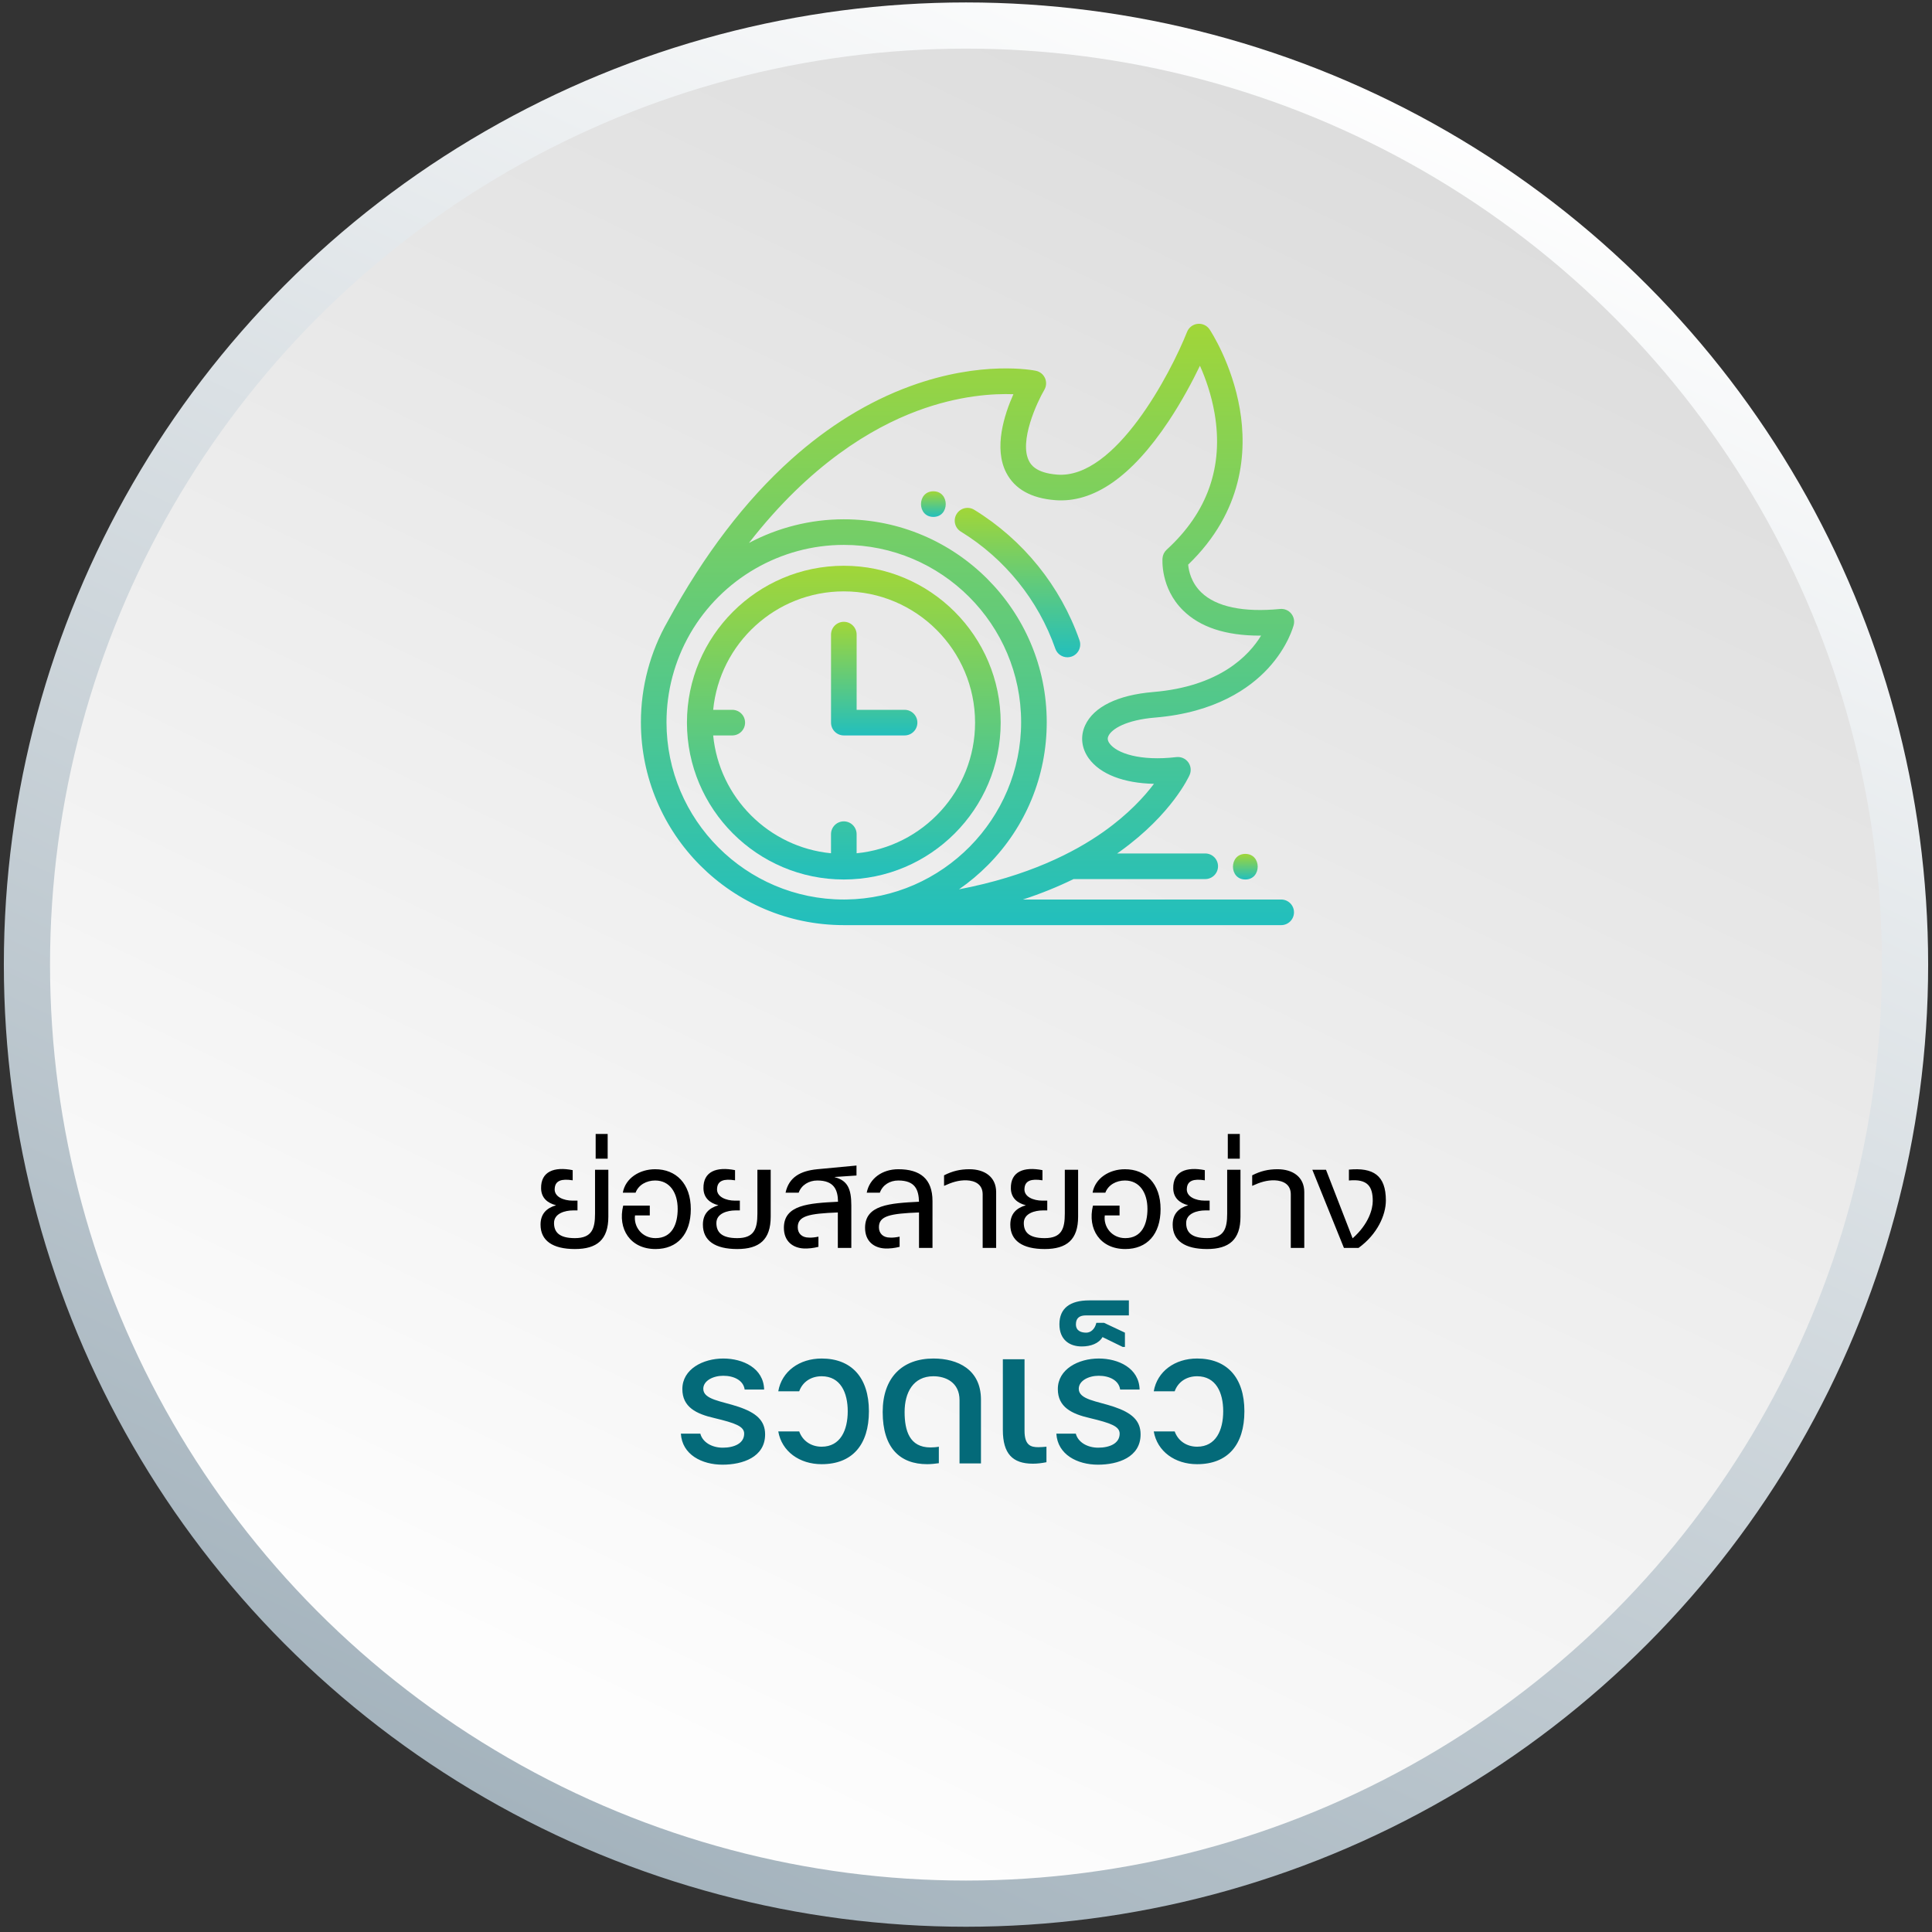<svg width="251" height="251" viewBox="0 0 251 251" fill="none" xmlns="http://www.w3.org/2000/svg">
<rect x="0" y="0" width="251" height="251" fill="#333333" stroke="none"/>
<circle cx="125.5" cy="125.317" r="122" fill="url(#paint0_linear_629_5179)" stroke="url(#paint1_linear_629_5179)" stroke-width="6"/>
<path d="M166.447 116.863H132.898C135.22 116.104 137.415 115.216 139.473 114.207H156.578C157.497 114.207 158.242 113.462 158.242 112.543C158.242 111.625 157.497 110.88 156.578 110.88H145.135C145.279 110.779 145.424 110.679 145.566 110.576C152.258 105.753 154.46 100.889 154.551 100.684C154.792 100.138 154.722 99.505 154.368 99.024C154.013 98.544 153.427 98.291 152.835 98.36C148.13 98.912 145.083 97.866 144.15 96.585C143.829 96.144 143.901 95.839 144 95.624C144.416 94.715 146.262 93.54 150.094 93.222C157.919 92.57 162.369 89.401 164.725 86.857C167.349 84.024 168.051 81.288 168.08 81.173C168.21 80.648 168.078 80.093 167.725 79.684C167.372 79.275 166.842 79.063 166.304 79.116C161.543 79.581 158.004 78.837 156.071 76.965C154.756 75.692 154.436 74.167 154.363 73.356C161.563 66.424 162.005 58.575 161.077 53.151C160.063 47.227 157.272 42.984 157.153 42.806C156.81 42.291 156.211 42.01 155.595 42.074C154.979 42.138 154.451 42.539 154.222 43.114C152.094 48.476 144.907 62.264 137.334 61.661C134.491 61.437 133.887 60.276 133.689 59.894C132.363 57.347 134.739 52.236 135.675 50.648C135.949 50.186 135.982 49.62 135.766 49.129C135.549 48.638 135.109 48.282 134.584 48.172C134.301 48.113 127.554 46.767 118.232 50.18C112.819 52.162 107.633 55.351 102.821 59.658C96.86 64.994 91.457 72.072 86.76 80.698C86.758 80.7 86.757 80.702 86.756 80.704C84.472 84.68 83.264 89.216 83.264 93.826C83.264 108.363 95.09 120.19 109.625 120.19H166.447C167.366 120.19 168.111 119.445 168.111 118.526C168.111 117.608 167.366 116.863 166.447 116.863ZM109.923 116.861C109.922 116.861 109.92 116.861 109.918 116.861C109.829 116.863 109.741 116.863 109.652 116.863H109.625C96.924 116.863 86.59 106.529 86.59 93.826C86.59 89.815 87.637 85.869 89.615 82.408C89.618 82.402 89.622 82.397 89.625 82.392C89.639 82.367 89.653 82.34 89.667 82.314C93.779 75.206 101.425 70.791 109.625 70.791C122.328 70.791 132.662 81.124 132.662 93.826C132.662 106.369 122.462 116.702 109.923 116.861L109.923 116.861ZM128.379 112.356C133.286 107.39 135.989 100.809 135.989 93.826C135.989 79.29 124.162 67.465 109.625 67.465C105.266 67.465 101.045 68.556 97.302 70.538C105.221 60.353 113.228 55.595 119.164 53.382C124.608 51.351 129.116 51.12 131.659 51.215C130.477 53.858 129.069 58.215 130.735 61.424C131.831 63.537 133.963 64.732 137.072 64.978C142.067 65.374 147.017 61.933 151.799 54.756C153.553 52.122 154.947 49.482 155.894 47.518C156.6 49.101 157.376 51.247 157.798 53.712C158.979 60.609 156.882 66.565 151.567 71.417C151.257 71.7 151.066 72.089 151.031 72.507C151.018 72.664 150.744 76.385 153.698 79.297C155.911 81.48 159.249 82.579 163.645 82.579C163.709 82.579 163.773 82.579 163.837 82.578C162.259 85.171 158.45 89.188 149.818 89.906C145.22 90.289 142.08 91.828 140.976 94.239C140.326 95.658 140.503 97.226 141.461 98.542C142.953 100.592 146.006 101.751 149.92 101.833C148.672 103.487 146.603 105.763 143.415 108.026C139.581 110.747 133.549 113.829 124.588 115.539C125.934 114.608 127.204 113.545 128.379 112.356Z" fill="url(#paint2_linear_629_5179)"/>
<path d="M140.245 83.18C137.79 76.155 132.933 70.135 126.569 66.229C125.786 65.748 124.762 65.993 124.281 66.776C123.801 67.559 124.046 68.583 124.829 69.064C130.542 72.571 134.902 77.974 137.105 84.277C137.344 84.963 137.987 85.392 138.675 85.392C138.857 85.392 139.042 85.362 139.223 85.299C140.091 84.996 140.548 84.047 140.245 83.18Z" fill="url(#paint3_linear_629_5179)"/>
<path d="M109.625 73.502C98.389 73.502 89.248 82.642 89.246 93.878C89.246 93.879 89.246 93.88 89.246 93.882C89.246 93.883 89.246 93.885 89.246 93.886C89.249 105.121 98.39 114.261 109.625 114.261L109.625 114.261H109.626C120.863 114.261 130.005 105.118 130.005 93.881C130.005 82.644 120.863 73.502 109.625 73.502ZM111.289 110.854V108.372C111.289 107.454 110.544 106.709 109.626 106.709C108.707 106.709 107.962 107.454 107.962 108.372V110.854C99.885 110.068 93.44 103.623 92.654 95.545H95.135C96.053 95.545 96.798 94.8 96.798 93.882C96.798 92.963 96.053 92.219 95.135 92.219H92.654C93.492 83.593 100.783 76.829 109.625 76.829C119.028 76.829 126.679 84.478 126.679 93.881C126.678 102.723 119.914 110.014 111.289 110.854Z" fill="url(#paint4_linear_629_5179)"/>
<path d="M117.521 92.218H111.291V82.448C111.291 81.529 110.547 80.784 109.628 80.784C108.71 80.784 107.965 81.529 107.965 82.448V93.881C107.965 94.8 108.71 95.545 109.628 95.545H117.52C118.439 95.545 119.184 94.8 119.184 93.881C119.184 92.963 118.439 92.218 117.521 92.218Z" fill="url(#paint5_linear_629_5179)"/>
<path d="M121.261 63.828C119.12 63.828 119.117 67.155 121.261 67.155C123.401 67.155 123.405 63.828 121.261 63.828Z" fill="url(#paint6_linear_629_5179)"/>
<path d="M161.79 110.935C159.65 110.935 159.646 114.262 161.79 114.262C163.931 114.262 163.934 110.935 161.79 110.935Z" fill="url(#paint7_linear_629_5179)"/>
<path d="M77.306 151.975H79.034V158.071C79.034 161.047 77.57 162.271 74.69 162.271C71.81 162.271 70.226 161.191 70.226 159.103C70.226 157.687 71.018 156.943 72.242 156.583C71.09 156.295 70.322 155.599 70.298 154.399C70.25 152.191 72.002 151.543 74.402 152.023V153.343C72.914 153.103 72.17 153.415 72.074 154.327C71.906 155.503 73.274 155.983 74.378 155.983H75.026V157.255H74.45C73.418 157.255 71.978 157.639 71.978 158.887C71.978 160.039 72.602 160.855 74.69 160.855C76.898 160.855 77.306 159.631 77.306 157.663V151.975ZM78.947 147.319V150.535H77.387V147.319H78.947ZM85.115 151.903C87.827 151.903 89.747 153.775 89.747 157.087C89.747 160.351 87.995 162.271 85.163 162.271C81.875 162.271 80.219 159.655 80.963 156.631H84.419V157.903H82.499C82.307 159.367 83.387 160.855 85.163 160.855C87.347 160.855 88.043 158.983 88.043 157.063C88.043 154.975 87.035 153.367 85.115 153.367C84.011 153.367 82.955 153.919 82.571 154.951H80.915C81.251 153.055 83.099 151.903 85.115 151.903ZM98.399 151.975H100.127V158.071C100.127 161.047 98.663 162.271 95.783 162.271C92.903 162.271 91.319 161.191 91.319 159.103C91.319 157.687 92.111 156.943 93.335 156.583C92.183 156.295 91.415 155.599 91.391 154.399C91.343 152.191 93.095 151.543 95.495 152.023V153.343C94.007 153.103 93.263 153.415 93.167 154.327C92.999 155.503 94.367 155.983 95.471 155.983H96.119V157.255H95.543C94.511 157.255 93.071 157.639 93.071 158.887C93.071 160.039 93.695 160.855 95.783 160.855C97.991 160.855 98.399 159.631 98.399 157.663V151.975ZM106.185 151.903L111.273 151.423V152.719L108.441 152.911V152.935C110.097 153.367 110.601 154.423 110.601 156.607V162.127H108.849V157.519C105.057 157.663 103.641 157.975 103.641 159.439C103.641 160.255 104.193 160.783 105.081 160.783C105.441 160.807 105.873 160.759 106.329 160.663V161.983C105.681 162.151 105.033 162.223 104.433 162.199C102.993 162.127 101.841 161.263 101.841 159.511C101.841 156.535 105.033 156.319 108.873 156.127C108.849 154.615 108.393 153.367 106.185 153.367C105.105 153.367 104.121 153.943 103.761 154.951H102.057C102.489 152.959 103.953 152.119 106.185 151.903ZM121.147 156.031V162.127H119.395V157.519C115.603 157.663 114.187 157.975 114.187 159.439C114.187 160.231 114.715 160.783 115.627 160.783C115.987 160.807 116.419 160.759 116.875 160.663V161.983C116.227 162.151 115.579 162.223 114.979 162.199C113.539 162.127 112.387 161.263 112.387 159.511C112.387 156.535 115.579 156.319 119.395 156.127C119.347 154.591 118.915 153.367 116.707 153.367C115.603 153.367 114.667 153.943 114.307 154.951H112.603C112.963 153.079 114.643 151.903 116.707 151.903C119.539 151.903 121.147 153.151 121.147 156.031ZM129.417 162.127H127.665V155.167C127.665 153.847 126.657 153.391 125.577 153.343C124.545 153.319 123.705 153.583 122.649 154.063V152.695C123.729 152.143 124.737 151.903 125.937 151.903C127.905 151.903 129.417 152.887 129.417 154.879V162.127ZM138.337 151.975H140.065V158.071C140.065 161.047 138.601 162.271 135.721 162.271C132.841 162.271 131.257 161.191 131.257 159.103C131.257 157.687 132.049 156.943 133.273 156.583C132.121 156.295 131.353 155.599 131.329 154.399C131.281 152.191 133.033 151.543 135.433 152.023V153.343C133.945 153.103 133.201 153.415 133.105 154.327C132.937 155.503 134.305 155.983 135.409 155.983H136.057V157.255H135.481C134.449 157.255 133.009 157.639 133.009 158.887C133.009 160.039 133.633 160.855 135.721 160.855C137.929 160.855 138.337 159.631 138.337 157.663V151.975ZM146.146 151.903C148.858 151.903 150.778 153.775 150.778 157.087C150.778 160.351 149.026 162.271 146.194 162.271C142.906 162.271 141.25 159.655 141.994 156.631H145.45V157.903H143.53C143.338 159.367 144.418 160.855 146.194 160.855C148.378 160.855 149.074 158.983 149.074 157.063C149.074 154.975 148.066 153.367 146.146 153.367C145.042 153.367 143.986 153.919 143.602 154.951H141.946C142.282 153.055 144.13 151.903 146.146 151.903ZM159.431 151.975H161.159V158.071C161.159 161.047 159.695 162.271 156.815 162.271C153.935 162.271 152.351 161.191 152.351 159.103C152.351 157.687 153.143 156.943 154.367 156.583C153.215 156.295 152.447 155.599 152.423 154.399C152.375 152.191 154.127 151.543 156.527 152.023V153.343C155.039 153.103 154.295 153.415 154.199 154.327C154.031 155.503 155.399 155.983 156.503 155.983H157.151V157.255H156.575C155.543 157.255 154.103 157.639 154.103 158.887C154.103 160.039 154.727 160.855 156.815 160.855C159.023 160.855 159.431 159.631 159.431 157.663V151.975ZM161.072 147.319V150.535H159.512V147.319H161.072ZM169.448 162.127H167.696V155.167C167.696 153.847 166.688 153.391 165.608 153.343C164.576 153.319 163.736 153.583 162.68 154.063V152.695C163.76 152.143 164.768 151.903 165.968 151.903C167.936 151.903 169.448 152.887 169.448 154.879V162.127ZM175.248 151.951C178.416 151.663 180.048 152.695 180.048 155.959C180.048 157.855 178.944 160.351 176.496 162.127H174.6L170.496 151.975H172.272L175.728 160.879C177.816 159.031 178.344 157.087 178.344 156.031C178.344 154.159 177.696 153.127 175.248 153.367V151.951Z" fill="black"/>
<path d="M95.945 182.767C98.217 183.535 99.401 184.527 99.401 186.351C99.401 189.327 96.457 190.287 93.865 190.287C91.177 190.287 88.617 188.975 88.457 186.255H90.985C91.273 187.375 92.489 188.079 93.897 188.079C95.369 188.079 96.681 187.535 96.681 186.255C96.681 185.295 95.497 184.879 92.841 184.239C90.441 183.695 88.649 182.799 88.649 180.463C88.649 177.871 91.337 176.495 93.961 176.495C96.521 176.495 99.209 177.743 99.273 180.527H96.745C96.585 179.343 95.369 178.735 93.961 178.735C92.649 178.735 91.369 179.375 91.369 180.431C91.369 181.839 93.769 182.031 95.945 182.767ZM106.743 176.495C110.583 176.495 112.887 178.927 112.887 183.343C112.887 187.727 110.711 190.223 106.743 190.223C103.863 190.223 101.559 188.559 101.111 185.967H103.831C104.279 187.215 105.399 187.951 106.743 187.951C109.207 187.951 110.135 185.775 110.135 183.343C110.135 180.943 109.207 178.799 106.743 178.799C105.399 178.799 104.279 179.503 103.831 180.751H101.111C101.559 178.159 103.863 176.495 106.743 176.495ZM121.268 176.495C124.404 176.495 127.444 177.903 127.444 181.839V190.127H124.66V181.903C124.66 179.599 122.868 178.799 121.268 178.799C118.644 178.799 117.524 180.911 117.524 183.439C117.524 185.871 118.164 188.047 120.884 188.047C121.204 188.047 121.684 188.015 121.972 187.951V190.095C121.556 190.159 120.916 190.223 120.468 190.223C116.916 190.223 114.676 188.111 114.676 183.439C114.676 178.991 117.204 176.495 121.268 176.495ZM135.952 187.951V189.967C135.312 190.095 134.736 190.159 134.192 190.159C131.536 190.159 130.288 188.847 130.288 185.775V176.591H133.104V185.871C133.104 187.759 133.904 188.015 134.896 188.015C135.216 188.015 135.6 187.983 135.952 187.951ZM144.726 182.767C146.998 183.535 148.182 184.527 148.182 186.351C148.182 189.327 145.238 190.287 142.646 190.287C139.958 190.287 137.398 188.975 137.238 186.255H139.766C140.054 187.375 141.27 188.079 142.678 188.079C144.15 188.079 145.462 187.535 145.462 186.255C145.462 185.295 144.278 184.879 141.622 184.239C139.222 183.695 137.43 182.799 137.43 180.463C137.43 177.871 140.118 176.495 142.742 176.495C145.302 176.495 147.99 177.743 148.054 180.527H145.526C145.366 179.343 144.15 178.735 142.742 178.735C141.43 178.735 140.15 179.375 140.15 180.431C140.15 181.839 142.55 182.031 144.726 182.767ZM141.06 170.895C140.324 170.895 139.78 171.183 139.78 172.047C139.78 172.943 140.516 173.135 141.124 173.135C141.7 173.135 142.244 172.687 142.436 171.855H143.428L146.148 173.135V174.991H145.86L143.236 173.711C142.756 174.543 141.7 174.927 140.548 174.927C138.916 174.927 137.636 174.031 137.636 172.047C137.636 169.967 139.012 168.943 141.508 168.943H146.66V170.895H141.06ZM155.524 176.495C159.364 176.495 161.668 178.927 161.668 183.343C161.668 187.727 159.492 190.223 155.524 190.223C152.644 190.223 150.34 188.559 149.892 185.967H152.612C153.06 187.215 154.18 187.951 155.524 187.951C157.988 187.951 158.916 185.775 158.916 183.343C158.916 180.943 157.988 178.799 155.524 178.799C154.18 178.799 153.06 179.503 152.612 180.751H149.892C150.34 178.159 152.644 176.495 155.524 176.495Z" fill="#046A79"/>
<defs>
<linearGradient id="paint0_linear_629_5179" x1="71.508" y1="218.904" x2="172.293" y2="9.152" gradientUnits="userSpaceOnUse">
<stop stop-color="#FDFDFD"/>
<stop offset="0.5" stop-color="#EDEDED"/>
<stop offset="1" stop-color="#DCDCDC"/>
</linearGradient>
<linearGradient id="paint1_linear_629_5179" x1="178.51" y1="8.171" x2="70.526" y2="237.556" gradientUnits="userSpaceOnUse">
<stop stop-color="white"/>
<stop offset="1" stop-color="#A4B3BD"/>
</linearGradient>
<linearGradient id="paint2_linear_629_5179" x1="125.696" y1="42.065" x2="125.696" y2="120.19" gradientUnits="userSpaceOnUse">
<stop stop-color="#A1D638"/>
<stop offset="1" stop-color="#22BFBD"/>
</linearGradient>
<linearGradient id="paint3_linear_629_5179" x1="132.187" y1="65.983" x2="132.187" y2="85.392" gradientUnits="userSpaceOnUse">
<stop stop-color="#A1D638"/>
<stop offset="1" stop-color="#22BFBD"/>
</linearGradient>
<linearGradient id="paint4_linear_629_5179" x1="109.626" y1="73.502" x2="109.626" y2="114.261" gradientUnits="userSpaceOnUse">
<stop stop-color="#A1D638"/>
<stop offset="1" stop-color="#22BFBD"/>
</linearGradient>
<linearGradient id="paint5_linear_629_5179" x1="113.574" y1="80.784" x2="113.574" y2="95.545" gradientUnits="userSpaceOnUse">
<stop stop-color="#A1D638"/>
<stop offset="1" stop-color="#22BFBD"/>
</linearGradient>
<linearGradient id="paint6_linear_629_5179" x1="121.261" y1="63.828" x2="121.261" y2="67.155" gradientUnits="userSpaceOnUse">
<stop stop-color="#A1D638"/>
<stop offset="1" stop-color="#22BFBD"/>
</linearGradient>
<linearGradient id="paint7_linear_629_5179" x1="161.79" y1="110.935" x2="161.79" y2="114.262" gradientUnits="userSpaceOnUse">
<stop stop-color="#A1D638"/>
<stop offset="1" stop-color="#22BFBD"/>
</linearGradient>
</defs>
</svg>
